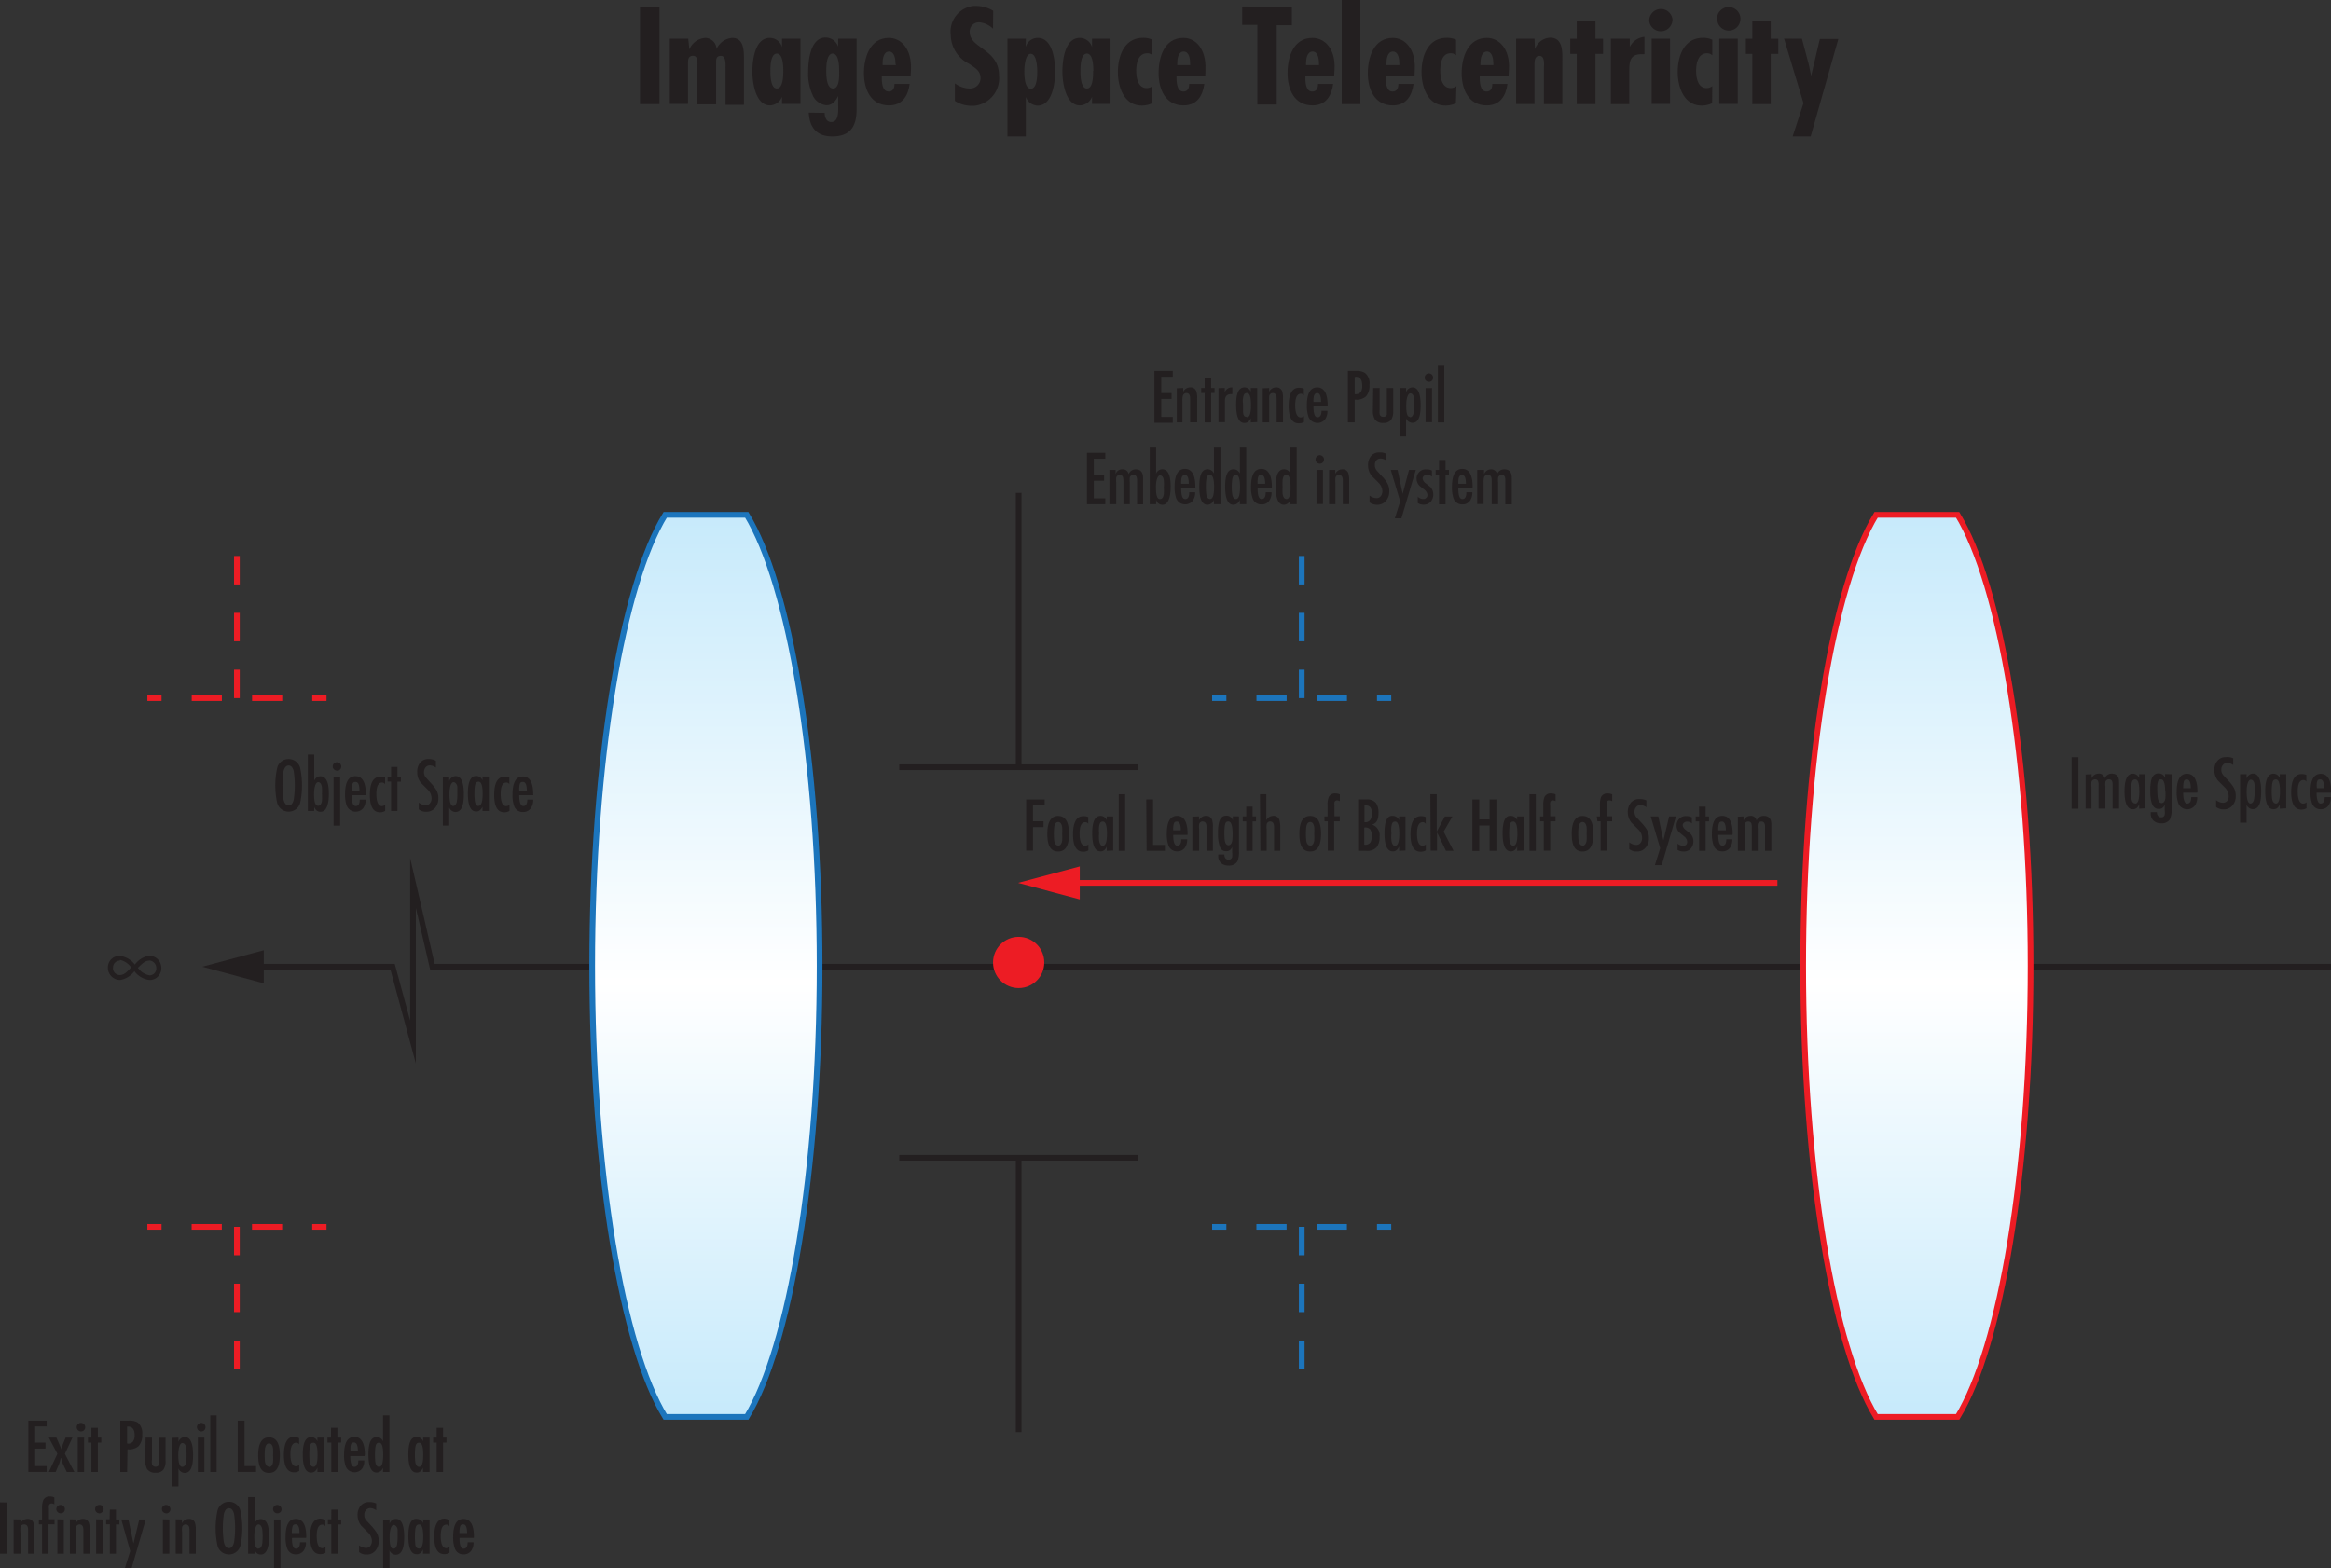 <svg xmlns="http://www.w3.org/2000/svg" xmlns:xlink="http://www.w3.org/1999/xlink" viewBox="0 0 307.5 206.93"><rect x="0" y="0" width="307.5" height="206.93" fill="#333333" stroke="none"/><defs><style>.cls-1{fill:#231f20;}.cls-2,.cls-3,.cls-4,.cls-5,.cls-6,.cls-7,.cls-8{fill:none;}.cls-2{stroke:#231f20;}.cls-10,.cls-11,.cls-2,.cls-3,.cls-4,.cls-5,.cls-6,.cls-7,.cls-8{stroke-miterlimit:10;stroke-width:0.75px;}.cls-10,.cls-3,.cls-4,.cls-5{stroke:#1c75bc;}.cls-4,.cls-7{stroke-dasharray:3.98 3.98;}.cls-5,.cls-8{stroke-dasharray:3.75;}.cls-11,.cls-6,.cls-7,.cls-8{stroke:#ed1c24;}.cls-9{fill:#ed1c24;}.cls-10{fill:url(#linear-gradient);}.cls-11{fill:url(#linear-gradient-2);}</style><linearGradient id="linear-gradient" x1="93.12" y1="1572.29" x2="93.12" y2="1690.8" gradientTransform="translate(0 -1504.36)" gradientUnits="userSpaceOnUse"><stop offset="0" stop-color="#c7eafb"/><stop offset="0.52" stop-color="#fff"/><stop offset="1" stop-color="#c7eafb"/></linearGradient><linearGradient id="linear-gradient-2" x1="252.87" y1="1572.29" x2="252.87" y2="1690.8" xlink:href="#linear-gradient"/></defs><g id="Layer_2" data-name="Layer 2"><g id="Layer_1-2" data-name="Layer 1"><path class="cls-1" d="M38.08,100.15a1.57,1.57,0,0,1,1.54,1.28,11.24,11.24,0,0,1,0,4.4,1.57,1.57,0,0,1-3.08,0,10.87,10.87,0,0,1,0-4.4A1.55,1.55,0,0,1,38.08,100.15Zm0,.85c-.33,0-.55.26-.68.77a12.88,12.88,0,0,0,0,3.72c.13.52.35.78.68.78s.55-.26.67-.78a12.88,12.88,0,0,0,0-3.72C38.63,101.26,38.39,101,38.08,101Z"/><path class="cls-1" d="M40.61,107V99.56h.84V103a.91.91,0,0,1,.81-.58c.75,0,1.12.77,1.12,2.29s-.36,2.4-1.09,2.4a.75.75,0,0,1-.53-.18,1.25,1.25,0,0,1-.31-.47V107Zm1.35-.68q.4,0,.51-.66a6.76,6.76,0,0,0,0-.9,6.76,6.76,0,0,0,0-.9q-.11-.66-.51-.66c-.27,0-.53.53-.53,1.59s.17,1.53.56,1.53Z"/><path class="cls-1" d="M44.46,101.68a.57.57,0,0,1-.57-.55v0a.59.59,0,0,1,.16-.4.62.62,0,0,1,.41-.16.52.52,0,0,1,.39.17.59.59,0,0,1,.17.4.56.56,0,0,1-.54.56h0Zm.41.81v6.45H44v-6.42Z"/><path class="cls-1" d="M48.29,104.92h-1.9c0,.9.17,1.43.53,1.43s.53-.28.53-.85h.78a1.85,1.85,0,0,1-.31,1.12,1.28,1.28,0,0,1-2.18-.31,4.34,4.34,0,0,1-.22-1.52c0-1.58.45-2.38,1.36-2.38s1.38.8,1.38,2.38Zm-1.87-.6h1c0-.76-.17-1.15-.51-1.15s-.38.14-.45.44a2.81,2.81,0,0,0,0,.71Z"/><path class="cls-1" d="M50.8,102.57v.9h0a.47.47,0,0,0-.4-.22c-.5,0-.75.5-.75,1.51s.25,1.6.73,1.6a.69.69,0,0,0,.43-.18V107a1.36,1.36,0,0,1-.68.18c-.9,0-1.34-.77-1.34-2.31s.45-2.38,1.35-2.38A1.67,1.67,0,0,1,50.8,102.57Z"/><path class="cls-1" d="M51.59,101.2h.84v1.28h.45v.66h-.45V107h-.84v-3.88h-.46v-.66h.46Z"/><path class="cls-1" d="M57.5,100.38v.9a1.43,1.43,0,0,0-.76-.29.73.73,0,0,0-.59.25,1,1,0,0,0-.22.62,1.05,1.05,0,0,0,.26.74l.68.75a6,6,0,0,1,.7.9,2.17,2.17,0,0,1,.26,1.09,1.92,1.92,0,0,1-.42,1.24,1.47,1.47,0,0,1-1.17.53,1.53,1.53,0,0,1-1-.32v-.9a1.57,1.57,0,0,0,.9.35.7.7,0,0,0,.6-.29,1,1,0,0,0,.19-.66,1.62,1.62,0,0,0-.49-1.09l-.9-.9a2.08,2.08,0,0,1-.5-1.37,1.94,1.94,0,0,1,.35-1.26,1.38,1.38,0,0,1,1.15-.52A1.86,1.86,0,0,1,57.5,100.38Z"/><path class="cls-1" d="M59.26,102.48v.58a.92.92,0,0,1,.84-.66c.73,0,1.09.81,1.09,2.4s-.37,2.34-1.12,2.34a.92.92,0,0,1-.81-.59v2.38h-.84v-6.41Zm.51,3.86c.23,0,.39-.17.48-.52a5.45,5.45,0,0,0,.08-1.07c0-.3,0-.6,0-.9s-.24-.65-.51-.65-.53.53-.53,1.59.17,1.56.53,1.56Z"/><path class="cls-1" d="M63.65,107v-.58a1.36,1.36,0,0,1-.32.47.75.75,0,0,1-.53.18q-1.08,0-1.08-2.4c0-1.52.37-2.29,1.11-2.29a.91.91,0,0,1,.82.58v-.51h.84V107Zm-.51-.68c.35,0,.53-.53.53-1.6s-.18-1.58-.53-1.58-.44.22-.51.66a9,9,0,0,0,0,1.8C62.69,106.13,62.87,106.35,63.14,106.35Z"/><path class="cls-1" d="M67.19,102.57v.9h0a.44.44,0,0,0-.39-.22c-.51,0-.75.5-.75,1.51s.24,1.6.73,1.6a.69.69,0,0,0,.43-.18V107a1.36,1.36,0,0,1-.68.18c-.9,0-1.34-.77-1.34-2.31s.45-2.38,1.35-2.38A1.62,1.62,0,0,1,67.19,102.57Z"/><path class="cls-1" d="M70.37,104.92H68.5c0,.9.17,1.43.53,1.43s.53-.28.53-.85h.78a1.91,1.91,0,0,1-.3,1.12,1.21,1.21,0,0,1-1.05.52,1.18,1.18,0,0,1-1.17-.79,4.37,4.37,0,0,1-.21-1.52c0-1.59.45-2.38,1.36-2.38s1.37.79,1.37,2.38Zm-1.87-.6h1c0-.76-.17-1.15-.52-1.15s-.37.14-.45.44A3.35,3.35,0,0,0,68.5,104.32Z"/><path class="cls-1" d="M19.67,126.1a1.6,1.6,0,0,1,1.61,1.59h0a1.54,1.54,0,0,1-1.44,1.61h-.11a2.88,2.88,0,0,1-2-1.16,3,3,0,0,1-1.86,1.16,1.62,1.62,0,0,1-1.64-1.59h0a1.53,1.53,0,0,1,1.45-1.59h.11a2.91,2.91,0,0,1,2,1.15A2.93,2.93,0,0,1,19.67,126.1Zm-3.86.65a.9.9,0,0,0-.9.9v0a.91.91,0,0,0,.84,1h.06c.63,0,1.07-.57,1.49-1a2.46,2.46,0,0,0-1.49-1Zm3.87,0c-.62,0-1.07.56-1.49.94a2.39,2.39,0,0,0,1.53,1,.9.9,0,0,0,.9-.9v-.06a1,1,0,0,0-.94-1Z"/><path class="cls-1" d="M274.18,99.91v6.79h-.9V99.91Z"/><path class="cls-1" d="M275.92,102.15v.55a1,1,0,0,1,.9-.63.75.75,0,0,1,.82.63h0a1,1,0,0,1,.9-.63c.67,0,1,.37,1,1.1v3.52h-.85v-3.18c0-.45-.15-.68-.46-.68a.46.46,0,0,0-.49.33,2.29,2.29,0,0,0,0,.64v2.89h-.9V103.6a1.54,1.54,0,0,0-.06-.52.4.4,0,0,0-.42-.25.47.47,0,0,0-.46.34,2.68,2.68,0,0,0,0,.63v2.89h-.77v-4.5Z"/><path class="cls-1" d="M282.19,106.7v-.58a1.25,1.25,0,0,1-.31.47.75.75,0,0,1-.54.18q-1.08,0-1.08-2.4c0-1.52.37-2.29,1.11-2.29a.92.92,0,0,1,.82.58v-.51H283v4.5Zm-.51-.68c.36,0,.53-.53.53-1.6s-.17-1.58-.53-1.58-.44.22-.51.66a9.63,9.63,0,0,0,0,1.86C281.24,105.8,281.38,106,281.68,106Z"/><path class="cls-1" d="M286.47,102.15v4.58a3.09,3.09,0,0,1-.22,1.37,1.27,1.27,0,0,1-1.17.53,1.43,1.43,0,0,1-1-.35,1.28,1.28,0,0,1-.36-1v-.12h.82a.69.69,0,0,0,.13.48.44.44,0,0,0,.42.2.45.45,0,0,0,.47-.32,2.3,2.3,0,0,0,0-.64v-.76a.75.75,0,0,1-.8.61c-.46,0-.78-.29-.95-.9a5,5,0,0,1-.15-1.44,5.88,5.88,0,0,1,.12-1.45c.16-.61.49-.9,1-.9a.89.89,0,0,1,.83.61h0v-.52Zm-.85,2.29c0-1.07-.18-1.61-.54-1.61s-.41.22-.49.66a6.79,6.79,0,0,0,0,.9,5.45,5.45,0,0,0,.06.9c.08.45.25.67.5.67s.43-.21.5-.65a6.76,6.76,0,0,0,0-.9Z"/><path class="cls-1" d="M289.84,104.59H288c0,.9.18,1.43.53,1.43s.53-.28.53-.85h.79a1.85,1.85,0,0,1-.31,1.12,1.28,1.28,0,0,1-1.79.22h0a1.12,1.12,0,0,1-.39-.52,4.12,4.12,0,0,1-.22-1.52c0-1.58.46-2.38,1.36-2.38s1.38.8,1.38,2.38ZM288,104h1c0-.76-.17-1.15-.51-1.15s-.38.14-.45.44A4.24,4.24,0,0,0,288,104Z"/><path class="cls-1" d="M294.6,100.05v.9a1.35,1.35,0,0,0-.77-.29.72.72,0,0,0-.57.25.86.86,0,0,0-.23.62,1.09,1.09,0,0,0,.25.74l.69.75a4.72,4.72,0,0,1,.7.9,2.23,2.23,0,0,1,.26,1.1,1.82,1.82,0,0,1-.42,1.24,1.44,1.44,0,0,1-1.17.53,1.53,1.53,0,0,1-1-.32v-.9a1.55,1.55,0,0,0,.9.35.72.72,0,0,0,.6-.29A1.09,1.09,0,0,0,294,105a1.63,1.63,0,0,0-.5-1.09l-.9-.9a2.19,2.19,0,0,1-.49-1.37,1.89,1.89,0,0,1,.38-1.23,1.38,1.38,0,0,1,1.14-.51A1.77,1.77,0,0,1,294.6,100.05Z"/><path class="cls-1" d="M296.36,102.15v.58a.91.91,0,0,1,.85-.66c.72,0,1.08.81,1.08,2.4s-.37,2.29-1.11,2.29a.9.9,0,0,1-.82-.58v2.37h-.85v-6.4Zm.5,3.86c.24,0,.4-.17.48-.52a4.78,4.78,0,0,0,.08-1.07,5.43,5.43,0,0,0,0-.9c-.07-.44-.25-.65-.52-.65s-.53.53-.53,1.59.18,1.56.53,1.56Z"/><path class="cls-1" d="M300.74,106.7v-.58a1.22,1.22,0,0,1-.3.47.77.77,0,0,1-.54.18q-1.08,0-1.08-2.4c0-1.52.37-2.29,1.1-2.29a.9.9,0,0,1,.82.58v-.51h.85v4.5Zm-.5-.68c.35,0,.53-.53.53-1.6s-.18-1.58-.53-1.58-.44.22-.51.66a8.26,8.26,0,0,0,0,1.86c.07.44.24.66.55.66Z"/><path class="cls-1" d="M304.25,102.24v.9h0a.43.43,0,0,0-.39-.22c-.5,0-.75.5-.75,1.51s.24,1.6.73,1.6a.69.69,0,0,0,.43-.18v.79a1.36,1.36,0,0,1-.68.18c-.9,0-1.34-.77-1.34-2.31s.45-2.38,1.35-2.38A1.62,1.62,0,0,1,304.25,102.24Z"/><path class="cls-1" d="M307.48,104.59H305.6c0,.9.18,1.43.53,1.43s.54-.28.54-.85h.81a1.85,1.85,0,0,1-.31,1.12,1.2,1.2,0,0,1-1,.48A1.17,1.17,0,0,1,305,106a4.34,4.34,0,0,1-.21-1.52c0-1.58.45-2.38,1.36-2.38s1.37.8,1.37,2.38Zm-1.88-.6h1c0-.76-.18-1.15-.52-1.15s-.38.14-.45.44a4.21,4.21,0,0,0,0,.71Z"/><path class="cls-1" d="M3.74,187.44H6.16v.77H4.64v2.14H6v.78H4.64v2.31H6.16v.77H3.74Z"/><path class="cls-1" d="M6.44,189.68h1l.67,1.55.18-.65.37-.9h.9l-1,2.14,1.25,2.4h-1l-.45-.94a3.66,3.66,0,0,1-.3-.9H8a3.6,3.6,0,0,1-.3,1l-.36.84h-.9l1.13-2.4Z"/><path class="cls-1" d="M10.69,188.87a.58.58,0,0,1-.4-.16.58.58,0,0,1-.17-.41.56.56,0,0,1,.55-.56.61.61,0,0,1,.41.17.55.55,0,0,1,.16.39.53.53,0,0,1-.16.41A.55.55,0,0,1,10.69,188.87Zm.41.81v4.54h-.84v-4.54Z"/><path class="cls-1" d="M12.06,188.39h.85v1.29h.45v.66h-.45v3.88h-.85v-3.88H11.6v-.66h.46Z"/><path class="cls-1" d="M16.77,194.22h-.9v-6.78H17a2.18,2.18,0,0,1,1.17.25,1.81,1.81,0,0,1,.59,1.56,2.15,2.15,0,0,1-.45,1.53,1.85,1.85,0,0,1-1.49.44Zm.12-6h-.12v2.24a.78.78,0,0,0,.79-.28,1.42,1.42,0,0,0,.2-.83c0-.75-.29-1.13-.9-1.13Z"/><path class="cls-1" d="M19.21,189.68h.84v2.86a2.36,2.36,0,0,0,0,.65.5.5,0,0,0,.95,0,3.31,3.31,0,0,0,0-.63V189.7h.84v3.06a1.87,1.87,0,0,1-.27,1.13,1.15,1.15,0,0,1-1,.42,1.27,1.27,0,0,1-1.16-.47,2.37,2.37,0,0,1-.24-1.26Z"/><path class="cls-1" d="M23.54,189.68v.58a.89.89,0,0,1,.85-.65c.72,0,1.08.8,1.08,2.39s-.37,2.34-1.11,2.34a.91.91,0,0,1-.82-.59v2.38H22.7v-6.41Zm.51,3.86c.23,0,.39-.17.47-.51a4.93,4.93,0,0,0,.09-1.08,6.79,6.79,0,0,0-.05-.9c-.07-.43-.24-.65-.51-.65s-.53.53-.53,1.59S23.7,193.54,24.05,193.54Z"/><path class="cls-1" d="M26.55,188.87a.59.59,0,0,1-.4-.16.63.63,0,0,1-.17-.41.56.56,0,0,1,.17-.4.59.59,0,0,1,.4-.16.56.56,0,0,1,.4.17.55.55,0,0,1,.16.39.62.62,0,0,1-.16.41A.59.59,0,0,1,26.55,188.87Zm.41.81v4.54H26.1v-4.54Z"/><path class="cls-1" d="M28.58,186.75v7.47h-.84v-7.47Z"/><path class="cls-1" d="M31.36,187.44h.9v6h1.52v.77H31.36Z"/><path class="cls-1" d="M35.49,194.34c-1,0-1.43-.77-1.43-2.33s.47-2.36,1.43-2.36,1.43.79,1.43,2.36S36.44,194.34,35.49,194.34Zm0-.77c.28,0,.46-.22.53-.66a6.76,6.76,0,0,0,0-.9,6.76,6.76,0,0,0,0-.9c-.07-.43-.25-.66-.53-.66s-.44.23-.53.66a9,9,0,0,0,0,1.8c.09.37.26.61.53.61Z"/><path class="cls-1" d="M39.46,189.76v.82h0a.44.44,0,0,0-.4-.22c-.49,0-.75.51-.75,1.51s.25,1.6.73,1.6a.74.74,0,0,0,.43-.17v.78a1.24,1.24,0,0,1-.68.18c-.9,0-1.34-.77-1.34-2.31s.45-2.38,1.35-2.38A1.57,1.57,0,0,1,39.46,189.76Z"/><path class="cls-1" d="M41.87,194.22v-.58a1.14,1.14,0,0,1-.31.47.75.75,0,0,1-.54.18q-1.08,0-1.08-2.4c0-1.52.37-2.28,1.12-2.28a.89.89,0,0,1,.81.57v-.5h.84v4.54Zm-.51-.68c.36,0,.53-.53.53-1.59s-.17-1.59-.53-1.59-.44.23-.51.66a9.63,9.63,0,0,0,0,1.86c.07.44.24.66.55.66Z"/><path class="cls-1" d="M43.67,188.39h.84v1.29H45v.66h-.45v3.88H43.7v-3.88h-.5v-.66h.46Z"/><path class="cls-1" d="M48.08,192.12H46.21c0,.95.18,1.42.53,1.42s.53-.28.53-.85h.78a1.78,1.78,0,0,1-.31,1.12A1.28,1.28,0,0,1,46,194h0a1.2,1.2,0,0,1-.39-.52,4.12,4.12,0,0,1-.22-1.52c0-1.58.46-2.37,1.36-2.37s1.38.79,1.38,2.37Zm-1.87-.64h1c0-.77-.17-1.15-.51-1.15s-.38.15-.45.44a3.35,3.35,0,0,0,0,.71Z"/><path class="cls-1" d="M50.53,194.22v-.58a.9.9,0,0,1-.84.65c-.73,0-1.09-.8-1.09-2.4s.37-2.28,1.12-2.28a.89.89,0,0,1,.81.57v-3.43h.84v7.47Zm-.51-.68c.36,0,.53-.53.53-1.59s-.17-1.59-.53-1.59-.44.23-.51.66a9.63,9.63,0,0,0,0,1.86Q49.61,193.54,50,193.54Z"/><path class="cls-1" d="M55.8,194.22v-.58a1.14,1.14,0,0,1-.31.47.75.75,0,0,1-.54.18q-1.08,0-1.08-2.4T55,189.61a.88.88,0,0,1,.82.57v-.5h.85v4.54Zm-.5-.68c.36,0,.53-.53.53-1.59s-.17-1.59-.53-1.59-.45.23-.52.66a9.63,9.63,0,0,0,0,1.86q.11.66.51.66Z"/><path class="cls-1" d="M57.6,188.39h.85v1.29h.45v.66h-.45v3.88H57.6v-3.88h-.46v-.66h.46Z"/><path class="cls-1" d="M.9,198.24V205H0v-6.78Z"/><path class="cls-1" d="M2.7,200.48V201a1,1,0,0,1,.9-.59.78.78,0,0,1,.81.48,2.87,2.87,0,0,1,.09,1V205H3.71v-3.14q0-.72-.51-.72a.45.45,0,0,0-.5.38,3.64,3.64,0,0,0,0,.66V205H1.8v-4.54Z"/><path class="cls-1" d="M5.13,200.48h.42V199a2.79,2.79,0,0,1,.16-1.07.9.9,0,0,1,.9-.48,1.35,1.35,0,0,1,.56.13v.9a.8.8,0,0,0-.35-.11.35.35,0,0,0-.36.25,1.93,1.93,0,0,0,0,.48v1.35H7.2v.67H6.4V205H5.55v-3.87H5.13Z"/><path class="cls-1" d="M8,199.67a.57.57,0,0,1-.57-.55v0a.56.56,0,0,1,.17-.4.58.58,0,0,1,.4-.16.56.56,0,0,1,.4.17.55.55,0,0,1,.16.39.62.62,0,0,1-.16.41A.59.59,0,0,1,8,199.67Zm.42.81V205H7.57v-4.54Z"/><path class="cls-1" d="M10,200.48V201a1,1,0,0,1,.9-.59.78.78,0,0,1,.81.48,2.9,2.9,0,0,1,.13,1V205H11v-3.14c0-.48-.17-.72-.5-.72a.46.46,0,0,0-.47.37,3.64,3.64,0,0,0,0,.66V205H9.22v-4.54Z"/><path class="cls-1" d="M13.11,199.67a.55.55,0,0,1-.56-.55v0a.51.51,0,0,1,.16-.4.59.59,0,0,1,.4-.16.5.5,0,0,1,.39.14.52.52,0,0,1,.17.38.63.63,0,0,1-.56.61Zm.42.81V205h-.85v-4.54Z"/><path class="cls-1" d="M14.49,199.19h.81v1.29h.45v.66H15.3V205h-.81v-3.88H14v-.66h.46Z"/><path class="cls-1" d="M16,200.48h.94l.67,3.17h0l.76-3.17h.86l-1.86,6.41h-.89l.7-2.24Z"/><path class="cls-1" d="M21.92,199.67a.56.56,0,0,1-.56-.55v0a.51.51,0,0,1,.16-.4.59.59,0,0,1,.4-.16.59.59,0,0,1,.56.56.55.55,0,0,1-.56.57Zm.42.81V205h-.85v-4.54Z"/><path class="cls-1" d="M24,200.48V201a1,1,0,0,1,.9-.59.78.78,0,0,1,.81.48,2.89,2.89,0,0,1,.12,1V205H25v-3.14q0-.72-.51-.72a.47.47,0,0,0-.47.37,3.64,3.64,0,0,0,0,.66V205h-.84v-4.54Z"/><path class="cls-1" d="M30.2,198.15a1.54,1.54,0,0,1,1.54,1.27,10.92,10.92,0,0,1,0,4.41,1.56,1.56,0,0,1-1.83,1.24,1.53,1.53,0,0,1-1.24-1.24,10.92,10.92,0,0,1,0-4.41A1.54,1.54,0,0,1,30.2,198.15Zm0,.84c-.32,0-.54.26-.67.78a12.81,12.81,0,0,0,0,3.71c.13.53.35.79.67.79s.55-.26.68-.79a12.81,12.81,0,0,0,0-3.71C30.75,199.25,30.53,199,30.2,199Z"/><path class="cls-1" d="M32.73,205v-7.47h.85V201a.88.88,0,0,1,.82-.57c.74,0,1.1.76,1.1,2.28s-.36,2.4-1.08,2.4a.79.79,0,0,1-.54-.18,1.22,1.22,0,0,1-.3-.47V205Zm1.35-.68c.27,0,.44-.22.52-.66a9.63,9.63,0,0,0,0-1.86c-.08-.43-.25-.66-.52-.66s-.53.53-.53,1.59S33.73,204.34,34.08,204.34Z"/><path class="cls-1" d="M36.59,199.67a.56.56,0,0,1-.57-.55v0a.55.55,0,0,1,.16-.4.6.6,0,0,1,.41-.16.59.59,0,0,1,.55.57.55.55,0,0,1-.16.4A.57.57,0,0,1,36.59,199.67Zm.41.81v6.41h-.85v-6.41Z"/><path class="cls-1" d="M40.38,202.92H38.51c0,1,.18,1.42.53,1.42s.53-.28.53-.85h.79a1.85,1.85,0,0,1-.31,1.12,1.2,1.2,0,0,1-1,.48,1.17,1.17,0,0,1-1.17-.79,4.12,4.12,0,0,1-.21-1.52c0-1.58.45-2.37,1.36-2.37s1.37.79,1.37,2.37Zm-1.87-.64h1c0-.77-.17-1.15-.51-1.15s-.38.15-.45.44a3.35,3.35,0,0,0-.05.71Z"/><path class="cls-1" d="M42.92,200.56v.82h0a.45.45,0,0,0-.4-.22c-.5,0-.74.51-.74,1.51s.24,1.6.73,1.6a.74.74,0,0,0,.43-.17v.78a1.26,1.26,0,0,1-.68.18q-1.35,0-1.35-2.31c0-1.53.45-2.38,1.35-2.38A1.53,1.53,0,0,1,42.92,200.56Z"/><path class="cls-1" d="M43.71,199.19h.85v1.29H45v.66h-.45V205H43.7v-3.88h-.45v-.66h.45Z"/><path class="cls-1" d="M49.63,198.37v.9a1.43,1.43,0,0,0-.77-.29.77.77,0,0,0-.58.26.88.88,0,0,0-.22.62,1,1,0,0,0,.25.73l.69.75a6.78,6.78,0,0,1,.7.9,2.23,2.23,0,0,1,.26,1.1,1.92,1.92,0,0,1-.42,1.24,1.44,1.44,0,0,1-1.17.53,1.47,1.47,0,0,1-1-.32v-.9a1.55,1.55,0,0,0,.9.35.72.72,0,0,0,.6-.29,1.09,1.09,0,0,0,.19-.66,1.63,1.63,0,0,0-.5-1.08l-.9-.9a2.18,2.18,0,0,1-.49-1.38,1.89,1.89,0,0,1,.38-1.23,1.38,1.38,0,0,1,1.14-.51A2,2,0,0,1,49.63,198.37Z"/><path class="cls-1" d="M51.39,200.48v.58a.89.89,0,0,1,.85-.65c.72,0,1.08.8,1.08,2.39s-.37,2.34-1.12,2.34a.9.9,0,0,1-.82-.59v2.38h-.84v-6.41Zm.5,3.86c.24,0,.39-.17.48-.51a5.61,5.61,0,0,0,.08-1.08c0-.3,0-.6,0-.9s-.25-.65-.52-.65-.53.53-.53,1.59S51.53,204.34,51.89,204.34Z"/><path class="cls-1" d="M55.8,205v-.58a1.14,1.14,0,0,1-.31.47.71.71,0,0,1-.54.18q-1.08,0-1.08-2.4T55,200.41a.88.88,0,0,1,.82.57v-.5h.85V205Zm-.5-.68c.35,0,.53-.53.53-1.59s-.18-1.59-.53-1.59-.45.23-.52.66a9.63,9.63,0,0,0,0,1.86c0,.44.22.66.49.66Z"/><path class="cls-1" d="M59.28,200.56v.82h0a.44.44,0,0,0-.39-.22c-.51,0-.75.51-.75,1.51s.24,1.6.73,1.6a.74.74,0,0,0,.43-.17v.78a1.24,1.24,0,0,1-.68.18c-.9,0-1.34-.77-1.34-2.31s.45-2.38,1.35-2.38A1.63,1.63,0,0,1,59.28,200.56Z"/><path class="cls-1" d="M62.5,202.92H60.62c0,1,.18,1.42.53,1.42s.54-.28.54-.85h.78a1.85,1.85,0,0,1-.31,1.12,1.17,1.17,0,0,1-1,.48A1.15,1.15,0,0,1,60,204.3a4.12,4.12,0,0,1-.22-1.52c0-1.58.45-2.37,1.36-2.37s1.38.79,1.38,2.37Zm-1.88-.64h1c0-.77-.17-1.15-.51-1.15s-.38.15-.45.44a3.35,3.35,0,0,0-.05.71Z"/><path class="cls-1" d="M152.29,48.94h2.42v.77h-1.52v2.15h1.36v.77h-1.36V55h1.52v.78h-2.42Z"/><path class="cls-1" d="M156.09,51.19v.51a1,1,0,0,1,.9-.59.78.78,0,0,1,.81.48,2.9,2.9,0,0,1,.13,1v3.13H157V52.58c0-.47-.16-.72-.49-.72a.47.47,0,0,0-.47.37,2.46,2.46,0,0,0-.06.66v2.84h-.74v-4.5Z"/><path class="cls-1" d="M158.92,49.89h.85v1.3h.45v.66h-.45v3.88h-.85V51.85h-.46v-.66h.46Z"/><path class="cls-1" d="M161.57,51.19v.55a1,1,0,0,1,1-.63V52h-.15c-.55,0-.83.27-.83.9V55.7h-.85V51.2Z"/><path class="cls-1" d="M165,55.73v-.59a1,1,0,0,1-.31.48.76.76,0,0,1-.53.18c-.73,0-1.09-.79-1.09-2.41s.38-2.28,1.12-2.28a.9.9,0,0,1,.81.57v-.49h.85v4.5Zm-.5-.69c.36,0,.53-.53.53-1.59s-.17-1.59-.53-1.59-.44.22-.52.65,0,.6,0,.9,0,.6,0,.9C164,54.83,164.18,55,164.45,55Z"/><path class="cls-1" d="M167.42,51.19v.51a1,1,0,0,1,.9-.59.79.79,0,0,1,.81.48,2.89,2.89,0,0,1,.12,1v3.13h-.84V52.58c0-.47-.17-.72-.51-.72a.48.48,0,0,0-.47.37,3.66,3.66,0,0,0,0,.66v2.84h-.85v-4.5Z"/><path class="cls-1" d="M172,51.28v.9h0a.45.45,0,0,0-.39-.23q-.75,0-.75,1.53c0,1,.24,1.59.73,1.59a.69.69,0,0,0,.43-.18v.78a1.18,1.18,0,0,1-.68.18c-.9,0-1.34-.76-1.34-2.3s.45-2.39,1.35-2.39A1.47,1.47,0,0,1,172,51.28Z"/><path class="cls-1" d="M175.17,53.62h-1.9c0,1,.18,1.43.53,1.43s.53-.29.53-.85h.78a1.83,1.83,0,0,1-.3,1.11,1.28,1.28,0,0,1-2.19-.3,4.4,4.4,0,0,1-.22-1.53c0-1.58.46-2.37,1.36-2.37s1.38.79,1.38,2.37Zm-1.9-.59h1q0-1.17-.51-1.17c-.22,0-.38.16-.45.45A3.48,3.48,0,0,0,173.27,53Z"/><path class="cls-1" d="M178.71,55.73h-.9V48.94h1.08a2.08,2.08,0,0,1,1.17.26,1.74,1.74,0,0,1,.6,1.56,2.15,2.15,0,0,1-.45,1.53,1.9,1.9,0,0,1-1.5.43Zm.13-6h-.13V52a.88.88,0,0,0,.8-.27,1.45,1.45,0,0,0,.19-.84C179.7,50.09,179.41,49.71,178.84,49.71Z"/><path class="cls-1" d="M181.15,51.19H182V54a2.72,2.72,0,0,0,0,.64.45.45,0,0,0,.48.35.43.43,0,0,0,.47-.31c0-.21,0-.43,0-.64V51.19h.84v3.07a1.92,1.92,0,0,1-.27,1.12,1.22,1.22,0,0,1-1,.42,1.29,1.29,0,0,1-1.16-.48,2.36,2.36,0,0,1-.25-1.25Z"/><path class="cls-1" d="M185.49,51.19v.58a.89.89,0,0,1,.84-.66c.72,0,1.08.8,1.08,2.39s-.36,2.28-1.1,2.28a.9.9,0,0,1-.82-.59v2.39h-.85V51.19Zm.5,3.86c.24,0,.4-.18.48-.52a5.45,5.45,0,0,0,.08-1.07,4.51,4.51,0,0,0,0-.9c-.07-.43-.24-.66-.51-.66s-.53.53-.53,1.59S185.64,55,186,55Z"/><path class="cls-1" d="M188.49,50.38a.57.57,0,0,1-.39-.16.56.56,0,0,1,0-.79h0a.54.54,0,0,1,.39-.17.59.59,0,0,1,.4.17.54.54,0,0,1,.16.39.57.57,0,0,1-.16.41A.53.53,0,0,1,188.49,50.38Zm.42.82v4.5h-.85V51.2Z"/><path class="cls-1" d="M190.53,48.26v7.47h-.85V48.26Z"/><path class="cls-1" d="M143.39,59.74h2.42v.78h-1.52v2.14h1.36v.77h-1.36v2.32h1.52v.78h-2.42Z"/><path class="cls-1" d="M147.17,62v.56a.88.88,0,0,1,.9-.64.77.77,0,0,1,.82.64h0a1,1,0,0,1,.9-.64c.66,0,1,.37,1,1.1v3.52H150V63.34c0-.45-.16-.68-.46-.68a.47.47,0,0,0-.5.34,3.42,3.42,0,0,0,0,.64v2.89h-.84V63.45a1.81,1.81,0,0,0-.07-.52.41.41,0,0,0-.42-.27.48.48,0,0,0-.46.35,3.32,3.32,0,0,0,0,.63v2.89h-.9V62Z"/><path class="cls-1" d="M151.67,66.53V59.06h.84v3.42a.9.9,0,0,1,.81-.57q1.11,0,1.11,2.28c0,1.53-.36,2.41-1.08,2.41a.78.78,0,0,1-.53-.18,1,1,0,0,1-.31-.48v.59Zm1.35-.68c.27,0,.44-.22.51-.67a6.76,6.76,0,0,0,0-.9,6.76,6.76,0,0,0,0-.9q-.1-.66-.51-.66c-.27,0-.53.53-.53,1.58s.16,1.55.52,1.55Z"/><path class="cls-1" d="M157.69,64.42h-1.87c0,1,.17,1.43.53,1.43s.53-.29.53-.9h.78a1.85,1.85,0,0,1-.31,1.12,1.3,1.3,0,0,1-1.81.2,1.39,1.39,0,0,1-.37-.5,4.4,4.4,0,0,1-.22-1.53c0-1.58.45-2.38,1.36-2.38s1.38.8,1.38,2.38Zm-1.87-.59h1q0-1.17-.51-1.17c-.23,0-.38.16-.45.45A2.9,2.9,0,0,0,155.82,63.83Z"/><path class="cls-1" d="M160.14,66.53v-.59a.92.92,0,0,1-.85.66c-.72,0-1.08-.79-1.08-2.41s.37-2.28,1.11-2.28a.91.91,0,0,1,.82.57V59.06H161v7.47Zm-.51-.68c.35,0,.53-.53.53-1.6s-.18-1.59-.53-1.59-.44.23-.51.67a9,9,0,0,0,0,1.8c.07.5.24.71.51.71Z"/><path class="cls-1" d="M163.56,66.53v-.59a.92.92,0,0,1-.85.66c-.72,0-1.09-.79-1.09-2.41s.38-2.28,1.12-2.28a.91.91,0,0,1,.82.57V59.06h.84v7.47Zm-.51-.68c.35,0,.53-.53.53-1.6s-.18-1.59-.53-1.59-.44.23-.51.67a7.74,7.74,0,0,0,0,1.8C162.61,65.63,162.78,65.85,163.05,65.85Z"/><path class="cls-1" d="M167.78,64.42H165.9c0,1,.18,1.43.53,1.43s.54-.29.54-.9h.77a1.78,1.78,0,0,1-.31,1.12,1.13,1.13,0,0,1-1,.48,1.17,1.17,0,0,1-1.18-.78,4.4,4.4,0,0,1-.22-1.53c0-1.58.46-2.38,1.36-2.38s1.39.8,1.39,2.38Zm-1.88-.59h1c0-.78-.17-1.17-.52-1.17s-.38.16-.45.45A3.48,3.48,0,0,0,165.9,63.83Z"/><path class="cls-1" d="M170.22,66.53v-.59a.92.92,0,0,1-.84.66c-.73,0-1.09-.79-1.09-2.41s.38-2.28,1.12-2.28a.9.9,0,0,1,.81.57V59.06h.84v7.47Zm-.51-.68c.36,0,.54-.53.54-1.6s-.18-1.59-.54-1.59-.44.23-.51.67a6.76,6.76,0,0,0,0,.9,6.76,6.76,0,0,0,0,.9c.07.5.25.71.51.71Z"/><path class="cls-1" d="M174.11,61.18a.59.59,0,0,1-.4-.16.57.57,0,0,1-.17-.41.52.52,0,0,1,.17-.38.6.6,0,0,1,.4-.18.57.57,0,0,1,.39.18.55.55,0,0,1,.16.38.62.62,0,0,1-.16.41A.55.55,0,0,1,174.11,61.18Zm.41.82v4.5h-.85V62Z"/><path class="cls-1" d="M176.15,62v.52a1,1,0,0,1,.9-.6.77.77,0,0,1,.81.48,2.94,2.94,0,0,1,.12,1v3.12h-.84V63.38c0-.47-.17-.72-.51-.72a.45.45,0,0,0-.46.37,2.94,2.94,0,0,0,0,.66v2.84h-.84V62Z"/><path class="cls-1" d="M182.9,59.88v.9a1.28,1.28,0,0,0-.77-.28.69.69,0,0,0-.57.25.86.86,0,0,0-.19.59,1.11,1.11,0,0,0,.25.74l.68.75a4.35,4.35,0,0,1,.7.9,2.08,2.08,0,0,1,.27,1.09,1.83,1.83,0,0,1-.43,1.25,1.43,1.43,0,0,1-1.17.53,1.56,1.56,0,0,1-1-.32v-.9a1.5,1.5,0,0,0,.9.34.7.7,0,0,0,.6-.28,1.08,1.08,0,0,0,.19-.65,1.59,1.59,0,0,0-.5-1.09c-.13-.14-.43-.45-.9-.9a2.18,2.18,0,0,1-.49-1.39,1.9,1.9,0,0,1,.37-1.22,1.38,1.38,0,0,1,1.15-.5A1.76,1.76,0,0,1,182.9,59.88Z"/><path class="cls-1" d="M183.47,62h.9l.67,3.16h0l.83-3.16h.9l-1.9,6.39H184l.71-2.23Z"/><path class="cls-1" d="M188.9,62.08v.81a.93.93,0,0,0-.63-.25.67.67,0,0,0-.41.13.44.44,0,0,0-.19.37.91.91,0,0,0,.37.6c.42.32.64.51.68.54a1.49,1.49,0,0,1,0,1.94,1.26,1.26,0,0,1-.95.37,1.37,1.37,0,0,1-.74-.22v-.83a1.09,1.09,0,0,0,.7.3.52.52,0,0,0,.57-.45.29.29,0,0,0,0-.13,1,1,0,0,0-.41-.66l-.65-.52a1.37,1.37,0,0,1-.37-.9,1.24,1.24,0,0,1,.35-.9,1.15,1.15,0,0,1,.9-.35A1.5,1.5,0,0,1,188.9,62.08Z"/><path class="cls-1" d="M189.84,60.69h.85V62h.45v.67h-.45v3.87h-.85V62.66h-.45V62h.45Z"/><path class="cls-1" d="M194.25,64.42h-1.87c0,1,.18,1.43.53,1.43s.53-.29.53-.9h.79a1.85,1.85,0,0,1-.31,1.12,1.16,1.16,0,0,1-1,.48,1.18,1.18,0,0,1-1.17-.78,4.39,4.39,0,0,1-.21-1.53c0-1.58.46-2.38,1.36-2.38s1.37.8,1.37,2.38Zm-1.87-.59h1q0-1.17-.51-1.17c-.23,0-.38.16-.45.45A3.49,3.49,0,0,0,192.38,63.83Z"/><path class="cls-1" d="M195.77,62v.56a1,1,0,0,1,.9-.64.77.77,0,0,1,.82.64h0a1,1,0,0,1,.94-.64c.67,0,1,.37,1,1.1v3.52h-.85V63.34c0-.45-.15-.68-.46-.68a.47.47,0,0,0-.49.34,3.42,3.42,0,0,0,0,.64v2.89h-.85V63.45a1.49,1.49,0,0,0-.06-.52.41.41,0,0,0-.41-.27.46.46,0,0,0-.54.32,2.25,2.25,0,0,0-.06.63V66.5h-.84V62Z"/><path class="cls-1" d="M135.37,105.48h2.44v.74h-1.54v2.14h1.39v.77h-1.39v3.1h-.9Z"/><path class="cls-1" d="M139.59,112.35c-1,0-1.43-.77-1.43-2.33s.48-2.36,1.43-2.36,1.43.79,1.43,2.36S140.55,112.35,139.59,112.35Zm0-.77c.27,0,.45-.22.53-.66a6.76,6.76,0,0,0,0-.9,6.76,6.76,0,0,0,0-.9c-.08-.44-.26-.66-.53-.66s-.45.22-.52.66a9,9,0,0,0,0,1.8c.07.42.25.64.52.64Z"/><path class="cls-1" d="M143.56,107.8v.9h0a.44.44,0,0,0-.39-.22c-.51,0-.75.51-.75,1.52s.24,1.59.73,1.59a.74.74,0,0,0,.43-.17v.78a1.36,1.36,0,0,1-.68.18c-.9,0-1.35-.76-1.35-2.3s.45-2.39,1.35-2.39A1.64,1.64,0,0,1,143.56,107.8Z"/><path class="cls-1" d="M146,112.26v-.58a1.14,1.14,0,0,1-.31.47.7.7,0,0,1-.53.18q-1.08,0-1.08-2.4c0-1.52.37-2.28,1.1-2.28a.88.88,0,0,1,.82.57v-.5h.85v4.5Zm-.5-.68c.35,0,.53-.53.53-1.59s-.18-1.59-.53-1.59-.44.22-.51.66a4.51,4.51,0,0,0,0,.9,4.51,4.51,0,0,0,0,.9c.07.5.24.76.51.76Z"/><path class="cls-1" d="M148.43,104.79v7.47h-.85v-7.47Z"/><path class="cls-1" d="M151.21,105.48h.9v6h1.56v.78h-2.41Z"/><path class="cls-1" d="M156.64,110.16h-1.87c0,.94.17,1.42.53,1.42s.53-.28.53-.85h.78a1.91,1.91,0,0,1-.3,1.12,1.2,1.2,0,0,1-1,.48,1.17,1.17,0,0,1-1.17-.79,4.34,4.34,0,0,1-.22-1.52c0-1.58.45-2.37,1.36-2.37s1.38.79,1.38,2.37Zm-1.87-.61h1c0-.76-.17-1.15-.51-1.15s-.38.15-.45.44A2.85,2.85,0,0,0,154.77,109.55Z"/><path class="cls-1" d="M158.17,107.72v.52a1,1,0,0,1,.9-.59.78.78,0,0,1,.81.48,2.89,2.89,0,0,1,.12,1v3.12h-.84v-3.14c0-.47-.17-.72-.51-.72a.45.45,0,0,0-.46.37,2.43,2.43,0,0,0,0,.66v2.83h-.9v-4.5Z"/><path class="cls-1" d="M163.44,107.72v4.58a3.06,3.06,0,0,1-.21,1.37,1.27,1.27,0,0,1-1.17.53,1.41,1.41,0,0,1-1-.34,1.27,1.27,0,0,1-.35-1v-.12h.81a.74.74,0,0,0,.12.48.48.48,0,0,0,.42.2.46.46,0,0,0,.48-.32,2.29,2.29,0,0,0,0-.64v-.76a.76.76,0,0,1-.81.61c-.47,0-.78-.29-.9-.9a5,5,0,0,1-.15-1.44,5.92,5.92,0,0,1,.12-1.45c.17-.62.49-.9,1-.9a.88.88,0,0,1,.83.61h0v-.52ZM162.6,110c0-1.07-.19-1.61-.55-1.61s-.42.22-.49.66a9,9,0,0,0,0,1.8c.07.45.24.67.5.67s.43-.21.5-.64A6.47,6.47,0,0,0,162.6,110Z"/><path class="cls-1" d="M164.4,106.43h.84v1.29h.45v.66h-.45v3.88h-.84v-3.88h-.46v-.66h.46Z"/><path class="cls-1" d="M166.21,104.79h.84v3.45a1,1,0,0,1,.9-.59.78.78,0,0,1,.81.48,3.15,3.15,0,0,1,.13,1v3.12h-.82v-3.14c0-.47-.17-.72-.51-.72a.45.45,0,0,0-.46.37,2.43,2.43,0,0,0,0,.66v2.83h-.83Z"/><path class="cls-1" d="M172.84,112.35c-1,0-1.43-.77-1.43-2.33s.47-2.36,1.43-2.36,1.43.79,1.43,2.36S173.79,112.35,172.84,112.35Zm0-.77c.27,0,.45-.22.53-.66a6.76,6.76,0,0,0,0-.9,6.76,6.76,0,0,0,0-.9c-.08-.44-.26-.66-.53-.66s-.45.22-.52.66a9,9,0,0,0,0,1.8c.07.42.25.64.52.64Z"/><path class="cls-1" d="M174.71,107.72h.42v-1.5a2.56,2.56,0,0,1,.16-1.06.88.88,0,0,1,.9-.47,1.34,1.34,0,0,1,.56.12v.9a.8.8,0,0,0-.35-.11.34.34,0,0,0-.36.25,1.93,1.93,0,0,0,0,.48v1.37h.7v.67H176v3.87h-.84v-3.87h-.43Z"/><path class="cls-1" d="M180.24,112.26h-1.08v-6.78h1.12a1.47,1.47,0,0,1,1.25.48,2.32,2.32,0,0,1,.32,1.34c0,.9-.29,1.35-.86,1.5h0a1.46,1.46,0,0,1,1,1.59,2.16,2.16,0,0,1-.38,1.39A1.65,1.65,0,0,1,180.24,112.26Zm.73-5c0-.68-.27-1-.81-1H180v2.22a.81.81,0,0,0,.79-.33A1.92,1.92,0,0,0,181,107.26Zm-1,1.93v2.26a.87.87,0,0,0,.79-.27,1.38,1.38,0,0,0,.19-.84,1.56,1.56,0,0,0-.18-.9A.88.88,0,0,0,180,109.19Z"/><path class="cls-1" d="M184.57,112.26v-.58a1.4,1.4,0,0,1-.32.47.7.7,0,0,1-.53.18q-1.08,0-1.08-2.4t1.11-2.28a.9.9,0,0,1,.82.57v-.5h.84v4.5Zm-.51-.68c.35,0,.53-.53.53-1.59s-.18-1.59-.53-1.59-.44.22-.51.66a4.51,4.51,0,0,0,0,.9,4.51,4.51,0,0,0,0,.9c.07.5.24.76.51.76Z"/><path class="cls-1" d="M188.08,107.8v.9h0a.47.47,0,0,0-.4-.22c-.5,0-.75.51-.75,1.52s.25,1.59.73,1.59a.74.74,0,0,0,.43-.17v.78a1.36,1.36,0,0,1-.68.18c-.9,0-1.34-.76-1.34-2.3s.45-2.39,1.35-2.39A1.67,1.67,0,0,1,188.08,107.8Z"/><path class="cls-1" d="M188.69,104.79h.84v4.94l1.07-2h1l-1.16,2,1.31,2.53h-1l-1.18-2.44v2.41h-.84Z"/><path class="cls-1" d="M194.24,105.48h.9v2.64h1.36v-2.64h.9v6.78h-.9v-3.34h-1.36v3.36h-.9Z"/><path class="cls-1" d="M200.14,112.26v-.58a1.25,1.25,0,0,1-.31.47.75.75,0,0,1-.53.18q-1.08,0-1.08-2.4t1.11-2.28a.87.87,0,0,1,.81.57v-.5H201v4.5Zm-.5-.68c.35,0,.53-.53.53-1.59s-.18-1.59-.53-1.59-.44.22-.51.66a9,9,0,0,0,0,1.8C199.2,111.36,199.37,111.58,199.64,111.58Z"/><path class="cls-1" d="M202.6,104.79v7.47h-.84v-7.47Z"/><path class="cls-1" d="M203.17,107.72h.42v-1.5a2.73,2.73,0,0,1,.15-1.06.89.89,0,0,1,.9-.47,1.39,1.39,0,0,1,.57.12v.9a.89.89,0,0,0-.35-.11.33.33,0,0,0-.36.25,1.93,1.93,0,0,0,0,.48v1.37h.7v.67h-.7v3.87h-.85v-3.87h-.48Z"/><path class="cls-1" d="M208.77,112.35c-1,0-1.43-.77-1.43-2.33s.47-2.36,1.43-2.36,1.43.79,1.43,2.36S209.71,112.35,208.77,112.35Zm0-.77c.27,0,.45-.22.53-.66a6.76,6.76,0,0,0,0-.9,6.76,6.76,0,0,0,0-.9c-.08-.44-.26-.66-.53-.66s-.45.22-.53.66a9,9,0,0,0,0,1.8c.08.42.26.64.53.64Z"/><path class="cls-1" d="M210.64,107.72h.42v-1.5a2.73,2.73,0,0,1,.15-1.06.89.89,0,0,1,.9-.47,1.39,1.39,0,0,1,.57.12v.9a.89.89,0,0,0-.35-.11.33.33,0,0,0-.36.25,1.93,1.93,0,0,0,0,.48v1.37h.7v.67H212v3.87h-.85v-3.87h-.42Z"/><path class="cls-1" d="M217.19,105.61v.9a1.43,1.43,0,0,0-.76-.29.74.74,0,0,0-.59.26.92.92,0,0,0-.22.62,1.13,1.13,0,0,0,.25.74l.69.74a6,6,0,0,1,.7.9,2.23,2.23,0,0,1,.26,1.1,1.82,1.82,0,0,1-.42,1.24,1.44,1.44,0,0,1-1.17.53,1.47,1.47,0,0,1-1-.32v-.9a1.57,1.57,0,0,0,.9.35.7.7,0,0,0,.6-.29,1,1,0,0,0,.19-.66,1.58,1.58,0,0,0-.49-1.08l-.9-.9a2.19,2.19,0,0,1-.5-1.38,2,2,0,0,1,.38-1.23,1.39,1.39,0,0,1,1.14-.51A1.87,1.87,0,0,1,217.19,105.61Z"/><path class="cls-1" d="M217.76,107.72h1l.67,3.17h0l.76-3.17h.9l-1.88,6.43h-.9l.7-2.23Z"/><path class="cls-1" d="M223.19,107.85v.8a.88.88,0,0,0-.64-.24.68.68,0,0,0-.39.13.42.42,0,0,0-.18.36.88.88,0,0,0,.39.59l.67.55a1.5,1.5,0,0,1,0,1.93,1.26,1.26,0,0,1-1,.38,1.48,1.48,0,0,1-.74-.21v-.83a1.24,1.24,0,0,0,.71.29c.38,0,.56-.19.56-.58a1,1,0,0,0-.4-.66l-.65-.53a1.32,1.32,0,0,1,0-1.8,1.15,1.15,0,0,1,.9-.35A1.45,1.45,0,0,1,223.19,107.85Z"/><path class="cls-1" d="M224.13,106.43H225v1.29h.45v.66H225v3.88h-.85v-3.88h-.46v-.66h.46Z"/><path class="cls-1" d="M228.54,110.16h-1.87c0,.94.18,1.42.53,1.42s.53-.28.53-.85h.79a1.91,1.91,0,0,1-.3,1.12,1.19,1.19,0,0,1-1,.48,1.17,1.17,0,0,1-1.17-.79,4.34,4.34,0,0,1-.22-1.52c0-1.58.46-2.37,1.37-2.37s1.37.79,1.37,2.37Zm-1.87-.61h1c0-.76-.18-1.15-.51-1.15s-.38.15-.45.44A3.44,3.44,0,0,0,226.67,109.55Z"/><path class="cls-1" d="M230,107.72v.56a1,1,0,0,1,.9-.63.74.74,0,0,1,.82.63h0a1,1,0,0,1,.95-.63c.66,0,1,.37,1,1.09v3.52h-.83v-3.18c0-.45-.15-.68-.47-.68a.47.47,0,0,0-.49.34,2.68,2.68,0,0,0,0,.63v2.89h-.79v-3.08a1.57,1.57,0,0,0-.06-.53.4.4,0,0,0-.42-.25.47.47,0,0,0-.46.34,2.68,2.68,0,0,0,0,.63v2.89h-.9v-4.5Z"/><polyline class="cls-2" points="307.5 127.55 57.04 127.55 54.48 116.49 54.48 137.49 51.79 127.55 33.31 127.55"/><polygon class="cls-1" points="34.8 125.38 26.67 127.55 34.8 129.74 34.8 125.38"/><line class="cls-3" x1="159.9" y1="92.11" x2="161.78" y2="92.11"/><line class="cls-4" x1="165.75" y1="92.11" x2="179.67" y2="92.11"/><line class="cls-3" x1="181.65" y1="92.11" x2="183.53" y2="92.11"/><line class="cls-5" x1="171.72" y1="92.11" x2="171.72" y2="69.61"/><line class="cls-3" x1="183.53" y1="161.87" x2="181.65" y2="161.87"/><line class="cls-4" x1="177.68" y1="161.87" x2="163.77" y2="161.87"/><line class="cls-3" x1="161.78" y1="161.87" x2="159.9" y2="161.87"/><line class="cls-5" x1="171.72" y1="161.87" x2="171.72" y2="184.37"/><line class="cls-6" x1="19.44" y1="92.11" x2="21.31" y2="92.11"/><line class="cls-7" x1="25.29" y1="92.11" x2="39.2" y2="92.11"/><line class="cls-6" x1="41.19" y1="92.11" x2="43.07" y2="92.11"/><line class="cls-8" x1="31.25" y1="92.11" x2="31.25" y2="69.61"/><line class="cls-6" x1="43.07" y1="161.87" x2="41.19" y2="161.87"/><line class="cls-7" x1="37.22" y1="161.87" x2="23.3" y2="161.87"/><line class="cls-6" x1="21.31" y1="161.87" x2="19.44" y2="161.87"/><line class="cls-8" x1="31.25" y1="161.87" x2="31.25" y2="184.37"/><line class="cls-2" x1="134.38" y1="65.03" x2="134.38" y2="101.23"/><line class="cls-2" x1="150.13" y1="101.23" x2="118.63" y2="101.23"/><line class="cls-2" x1="134.38" y1="188.96" x2="134.38" y2="152.76"/><line class="cls-2" x1="118.63" y1="152.76" x2="150.13" y2="152.76"/><line class="cls-6" x1="234.47" y1="116.49" x2="140.96" y2="116.49"/><polygon class="cls-9" points="142.44 114.32 134.31 116.49 142.44 118.67 142.44 114.32"/><circle class="cls-9" cx="134.38" cy="126.99" r="3.38"/><path class="cls-10" d="M108.12,127.44c0-27.15-4-50.32-9.61-59.51H87.75c-5.63,9.19-9.63,32.36-9.63,59.51s4,50.31,9.63,59.51H98.51C104.13,177.74,108.12,154.57,108.12,127.44Z"/><path class="cls-11" d="M267.87,127.44c0-27.15-4-50.32-9.62-59.51H247.49c-5.63,9.19-9.62,32.36-9.62,59.51s4,50.31,9.62,59.51h10.76C263.88,177.74,267.87,154.57,267.87,127.44Z"/><path class="cls-1" d="M87,.9V13.74H84.43V.9Z"/><path class="cls-1" d="M90.94,6.52h0A2.44,2.44,0,0,1,93.06,5a1.53,1.53,0,0,1,1.47,1.46h0A2.46,2.46,0,0,1,96.6,5c1.54,0,1.54,1.71,1.54,2.83v6H95.71V9.07c0-.43.11-1.7-.6-1.7s-.64.58-.64,1v5.4H92V8.88c0-.43.13-1.52-.55-1.52s-.69.55-.69,1v5.35H88.36V5.11h2.43Z"/><path class="cls-1" d="M103.16,12.77h0a1.77,1.77,0,0,1-1.58,1.14c-1.94,0-2.33-3.1-2.33-4.47S99.54,5,101.55,5a1.67,1.67,0,0,1,1.61,1.22h0V5.11h2.44v8.6h-2.44Zm.17-3.41c0-.47,0-2.29-.85-2.29s-.85,1.8-.85,2.29,0,2.32.85,2.32S103.33,9.86,103.33,9.36Z"/><path class="cls-1" d="M108.79,14.89c0,.53.2,1.21.86,1.21,1.07,0,.92-1.61.92-2.34V12.67h0c-.33.62-.72,1.22-1.56,1.22a2.22,2.22,0,0,1-1.85-1.44,6.55,6.55,0,0,1-.55-2.9c0-1.5.26-4.6,2.31-4.6a1.77,1.77,0,0,1,1.65,1.22h0V5.11H113v9.36C113,17,111.88,18,109.79,18s-3-1.22-3.1-3.14Zm1.91-5.53c0-.47,0-2.29-.85-2.29S109,8.87,109,9.36s0,2.32.9,2.32S110.7,9.86,110.7,9.36Z"/><path class="cls-1" d="M120.13,10.08h-3.81c0,.63,0,2,.91,2,.61,0,.77-.49.77-1h2c-.2,1.59-1,2.83-2.72,2.83-2.43,0-3.31-2.16-3.31-4.25S114.77,5,117.26,5c1.59,0,3,1.41,2.92,4.11Zm-2-1.7c0-.56-.12-1.58-.85-1.58s-.85,1-.85,1.53v.26h1.75Z"/><path class="cls-1" d="M131,3.79a3,3,0,0,0-1.84-.85A1.22,1.22,0,0,0,127.93,4a.57.57,0,0,0,0,.26c0,2.11,3.86,2.22,3.86,5.7a3.65,3.65,0,0,1-3.28,4h-.37a4,4,0,0,1-2.17-.64V11a3.32,3.32,0,0,0,1.92.68,1.38,1.38,0,0,0,1.46-1.29h0a.17.17,0,0,0,0-.1c0-1-.79-1.36-1.5-1.87a4.3,4.3,0,0,1-2.43-3.82,3.41,3.41,0,0,1,3-3.82c.12,0,.24,0,.36,0a4.44,4.44,0,0,1,2.24.64Z"/><path class="cls-1" d="M135.3,6.2h0A1.67,1.67,0,0,1,136.89,5c2,0,2.3,3,2.3,4.46s-.36,4.48-2.31,4.48a1.7,1.7,0,0,1-1.55-1.15h0V18H132.9V5.11h2.43Zm1.53,3.2c0-.5-.07-2.3-.85-2.3s-.85,1.83-.85,2.3,0,2.31.85,2.31.85-1.76.85-2.35Z"/><path class="cls-1" d="M144.06,12.77h0a1.78,1.78,0,0,1-1.59,1.14c-1.93,0-2.32-3.1-2.32-4.47S140.43,5,142.45,5a1.7,1.7,0,0,1,1.61,1.22h0V5.11h2.44v8.6h-2.44Zm.17-3.41c0-.47,0-2.29-.85-2.29s-.85,1.8-.85,2.29,0,2.32.85,2.32.82-1.82.82-2.32Z"/><path class="cls-1" d="M152,13.62a3.13,3.13,0,0,1-1.38.31c-2.33,0-3.15-2.44-3.15-4.41,0-2.16.85-4.53,3.33-4.53a2.84,2.84,0,0,1,1.22.25V7.3a.89.89,0,0,0-.69-.27c-1.22,0-1.44,1.41-1.44,2.3s.2,2.3,1.4,2.3a1.3,1.3,0,0,0,.73-.26Z"/><path class="cls-1" d="M159,10.08h-3.8c0,.63,0,2,.91,2,.61,0,.76-.49.76-1h2c-.21,1.59-1,2.83-2.73,2.83-2.43,0-3.3-2.16-3.3-4.25S153.56,5,156.12,5c1.58,0,3,1.42,2.9,4.13Zm-2-1.7c0-.56-.12-1.58-.85-1.58s-.85,1-.85,1.53v.26H157Z"/><path class="cls-1" d="M170.42.9V3.33h-2V13.79h-2.55V3.28h-2V.85Z"/><path class="cls-1" d="M176,10.08h-3.8c0,.63,0,2,.9,2,.62,0,.77-.49.77-1h2c-.21,1.59-1,2.83-2.72,2.83-2.44,0-3.3-2.16-3.3-4.25S170.59,5,173.14,5c1.59,0,3.06,1.42,2.91,4.13Zm-2-1.7c0-.56-.12-1.58-.85-1.58s-.86,1-.86,1.53v.26H174Z"/><path class="cls-1" d="M179.46,0V13.74H177V0Z"/><path class="cls-1" d="M186.6,10.08h-3.8c0,.63,0,2,.9,2,.61,0,.77-.49.77-1h2c-.21,1.59-1,2.83-2.72,2.83-2.44,0-3.31-2.16-3.31-4.25S181.23,5,183.74,5c1.58,0,3,1.41,2.9,4.11Zm-2-1.7c0-.56-.12-1.58-.85-1.58s-.85,1-.85,1.53v.26h1.7Z"/><path class="cls-1" d="M192.06,13.62a3.13,3.13,0,0,1-1.38.31c-2.33,0-3.15-2.44-3.15-4.41,0-2.16.85-4.53,3.33-4.53a2.84,2.84,0,0,1,1.22.25V7.3a.93.93,0,0,0-.69-.27C190.17,7,190,8.44,190,9.33s.2,2.3,1.4,2.3a1.3,1.3,0,0,0,.73-.26Z"/><path class="cls-1" d="M199,10.08h-3.8c0,.63,0,2,.9,2,.62,0,.76-.49.76-1h2c-.2,1.59-1,2.83-2.73,2.83-2.43,0-3.31-2.16-3.31-4.25S193.64,5,196.14,5c1.58,0,3.06,1.41,2.92,4.11Zm-2-1.7c0-.56-.12-1.58-.85-1.58s-.85,1-.85,1.53v.26H197Z"/><path class="cls-1" d="M202.49,6.47h0a2.24,2.24,0,0,1,2-1.5c1.77,0,1.61,2,1.61,3.22v5.55h-2.43V9c0-.43.17-1.63-.59-1.63-.55,0-.65.56-.65,1v5.36H200V5.11h2.43Z"/><path class="cls-1" d="M210.47,2.76V5.11h1v2h-1v6.63H208V7.11h-.85v-2H208V2.76Z"/><path class="cls-1" d="M215,5.11V6.18h0a2.45,2.45,0,0,1,1.93-1.32V7.15h-.38c-1.59,0-1.62,1.06-1.62,2.34v4.25h-2.43V5.11Z"/><path class="cls-1" d="M217.57,2.55a1.54,1.54,0,0,1,3.06,0h0a1.54,1.54,0,0,1-3.06.28A1.31,1.31,0,0,1,217.57,2.55Zm2.74,2.56v8.6h-2.43V5.11Z"/><path class="cls-1" d="M225.86,13.62a3.13,3.13,0,0,1-1.38.31c-2.33,0-3.16-2.44-3.16-4.41,0-2.16.85-4.53,3.34-4.53a2.84,2.84,0,0,1,1.22.25V7.3a.94.94,0,0,0-.69-.27c-1.22,0-1.44,1.41-1.44,2.3s.2,2.3,1.4,2.3a1.3,1.3,0,0,0,.73-.26Z"/><path class="cls-1" d="M226.5,2.55a1.55,1.55,0,0,1,3.09-.23.88.88,0,0,1,0,.23,1.53,1.53,0,0,1-3,.38.71.71,0,0,1,0-.14A.67.67,0,0,1,226.5,2.55Zm2.74,2.56v8.6H226.8V5.11Z"/><path class="cls-1" d="M233.59,2.76V5.11h1v2h-1v6.63h-2.43V7.11h-.85v-2h.85V2.76Z"/><path class="cls-1" d="M237.71,5.11l.92,3.48.29,1.42h0l1.15-4.87h2.44L238.86,18h-2.38l1.43-4.38L235.35,5.1Z"/></g></g></svg>